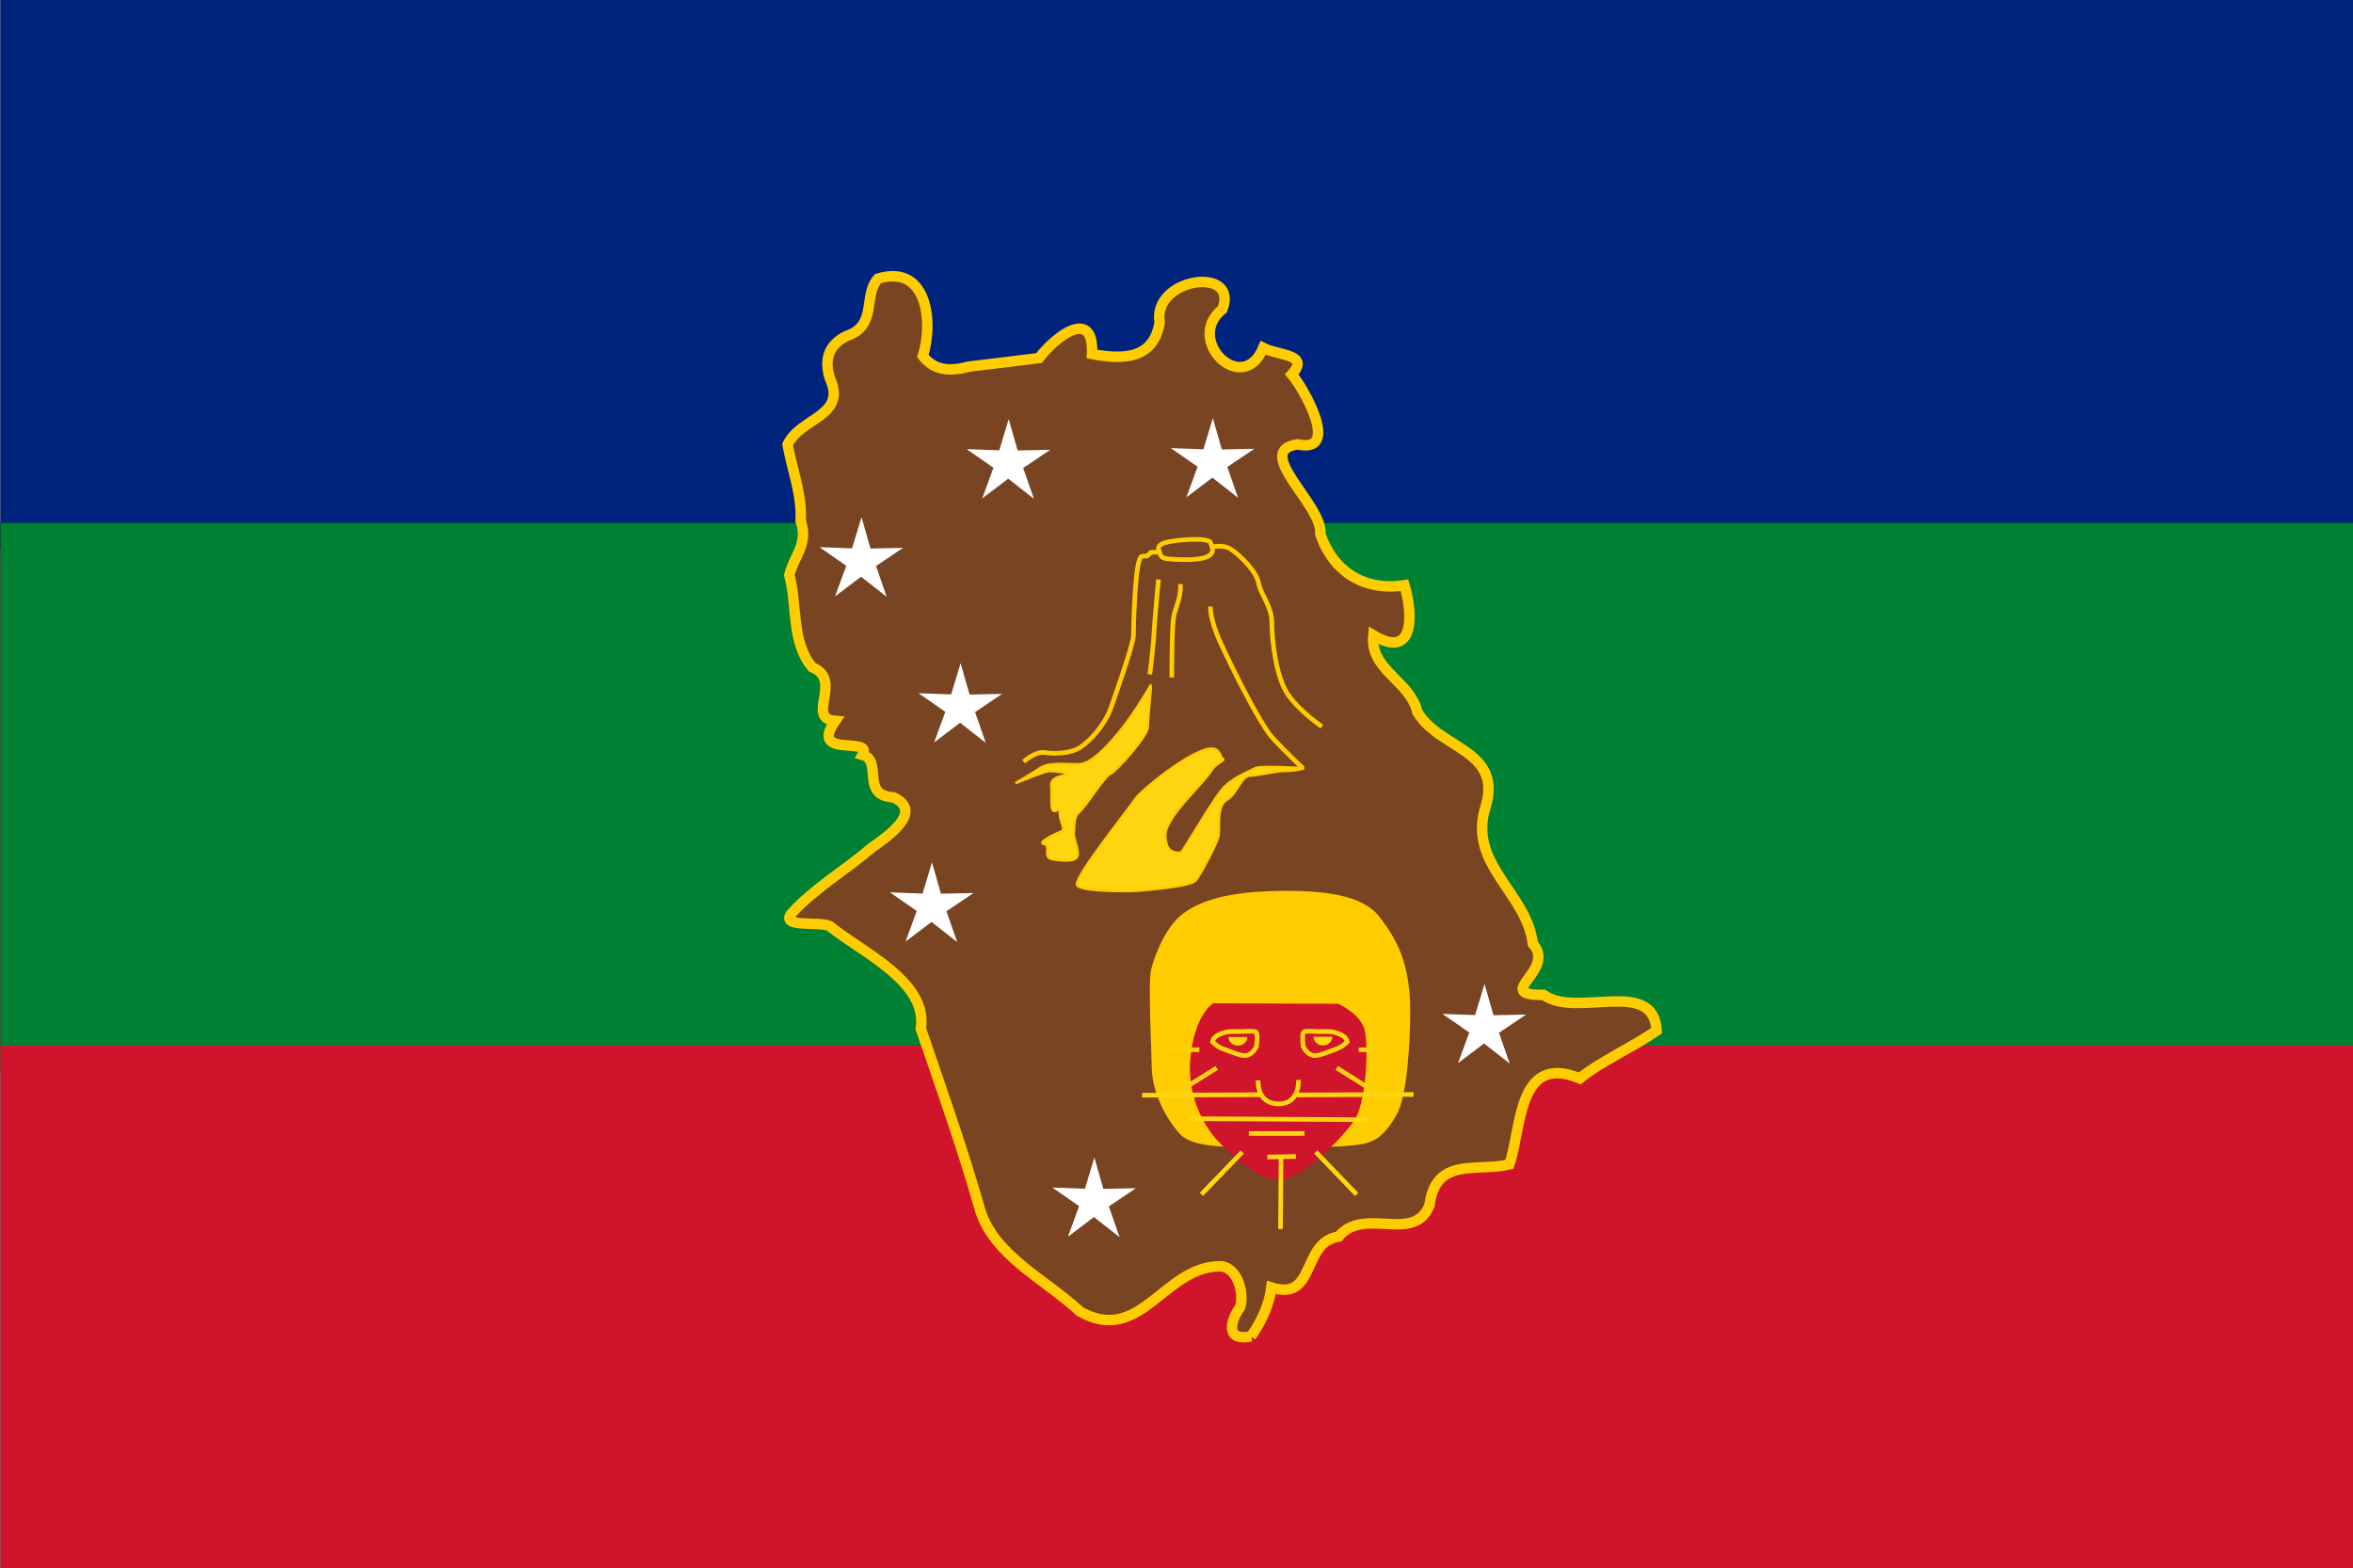 <?xml version="1.0" encoding="UTF-8" standalone="no"?>
<!-- Created with Inkscape (http://www.inkscape.org/) -->

<svg
   xmlns:dc="http://purl.org/dc/elements/1.1/"
   xmlns:cc="http://creativecommons.org/ns#"
   xmlns:rdf="http://www.w3.org/1999/02/22-rdf-syntax-ns#"
   xmlns:svg="http://www.w3.org/2000/svg"
   xmlns="http://www.w3.org/2000/svg"
   xmlns:sodipodi="http://sodipodi.sourceforge.net/DTD/sodipodi-0.dtd"
   xmlns:inkscape="http://www.inkscape.org/namespaces/inkscape"
   width="899.969"
   height="599.917"
   id="svg2"
   sodipodi:version="0.32"
   inkscape:version="0.48.2 r9819"
   version="1.0"
   sodipodi:docname="Flag_of_Amazonas_State.svg">
  <rect width="100%" height="100%" fill="#808080" stroke="none"/>
  <defs
     id="defs4" />
  <sodipodi:namedview
     id="base"
     pagecolor="#ffffff"
     bordercolor="#666666"
     borderopacity="1.0"
     inkscape:pageopacity="0.0"
     inkscape:pageshadow="2"
     inkscape:zoom="0.17486703"
     inkscape:cx="411.77745"
     inkscape:cy="196.70113"
     inkscape:document-units="px"
     inkscape:current-layer="layer1"
     borderlayer="top"
     inkscape:window-width="1280"
     inkscape:window-height="974"
     inkscape:window-x="-8"
     inkscape:window-y="-8"
     showgrid="false"
     fit-margin-top="0"
     fit-margin-left="0"
     fit-margin-right="0"
     fit-margin-bottom="0"
     inkscape:window-maximized="1" />
  <g
     inkscape:label="Calque 1"
     inkscape:groupmode="layer"
     id="layer1"
     transform="translate(-149.796,91.821)">
    <g
       id="g4268"
       transform="matrix(1,0,0,1,-677.172,314.19)">
      <g
         id="g12775"
         transform="translate(2571.552,-2094.251)">
        <rect
           style="fill:#00247d;fill-opacity:1"
           id="rect5621-740"
           height="210"
           width="900"
           x="-1744.417"
           y="1688.184" />
        <rect
           style="fill:#008033;fill-opacity:1;stroke:#000000;stroke-width:0.1;stroke-miterlimit:4;stroke-opacity:1;stroke-dasharray:none"
           id="rect5623-94"
           height="210"
           width="900"
           y="1888.184"
           x="-1744.417" />
        <rect
           style="fill:#cf142b;fill-opacity:1"
           id="rect5625-8"
           height="200"
           width="900"
           y="2088.184"
           x="-1744.417" />
      </g>
      <g
         transform="translate(-712.439,-662.552)"
         id="g4226">
        <path
           inkscape:connector-curvature="0"
           style="fill:#784421;fill-opacity:1;fill-rule:evenodd;stroke:#ffcc00;stroke-width:4;stroke-linecap:butt;stroke-linejoin:miter;stroke-miterlimit:4;stroke-opacity:1;stroke-dasharray:none"
           d="m 2017.887,767.704 c -9.493,1.988 -8.344,-5.426 -4.137,-11.215 1.772,-5.892 -1.502,-15.801 -7.886,-15.607 -21.33,0.149 -30.331,30.437 -53.451,17.256 -12.98,-12.215 -33.51,-21.527 -38.435,-39.809 -6.584,-23.055 -14.631,-45.66 -22.382,-68.341 2.884,-17.975 -22.676,-29.301 -34.872,-39.245 -4.047,-1.939 -18.788,0.809 -14.709,-4.692 8.845,-9.786 20.749,-16.638 30.793,-25.275 5.713,-4.039 20.222,-13.81 8.3,-19.282 -12.652,-0.549 -3.986,-14.081 -11.781,-16.207 4.221,-7.428 -20.702,1.709 -10.474,-13.014 -11.484,-0.939 3.225,-15.585 -8.786,-20.515 -8.118,-9.556 -5.64,-24.009 -8.755,-35.225 1.689,-7.266 7.426,-11.872 4.331,-20.745 0.554,-10.165 -3.251,-19.412 -5.001,-29.207 4.801,-10.343 22.869,-10.775 16.173,-25.319 -2.254,-7.201 -0.567,-12.785 6.393,-16.207 11.992,-4.023 6.154,-15.501 12.015,-21.95 19.125,-5.74 21.18,17.068 17.151,29.624 4.641,5.939 10.93,5.788 17.652,4.039 8.925,-1.112 17.856,-2.169 26.784,-3.259 6.836,-8.919 21.132,-19.263 20.269,-1.559 12.174,2.31 23.527,1.895 25.872,-12.047 -2.917,-17.068 30.435,-21.89 24.021,-5.104 -14.653,11.666 7.674,33.687 15.591,14.812 5.902,3.039 18.134,2.304 10.914,10.135 4.683,5.452 18.764,30.446 2.327,26.751 -17.657,2.371 9.744,23.298 8.588,34.251 4.925,14.794 17.227,21.957 32.197,19.668 3.127,10.279 4.334,28.843 -11.928,19.116 -1.411,13.32 14.041,17.314 16.822,29.271 8.252,14.239 32.4,14.377 26.25,35.921 -7.376,22.27 15.649,33.158 17.944,52.76 9.27,10.442 -16.017,19.658 4.155,19.611 12.463,9.034 42.158,-6.863 43.19,13.675 -9.787,6.64 -21.724,11.997 -29.388,18.235 -23.93,-9.834 -22.161,19.06 -26.912,32.888 -12.33,3.067 -28.111,-3.188 -30.577,15.646 -5.93,14.878 -25.001,0.229 -34.737,11.968 -14.477,2.298 -8.42,24.938 -25.726,19.489 -0.767,6.572 -3.966,13.356 -7.796,18.71 z"
           id="path1332" />
        <path
           inkscape:connector-curvature="0"
           style="fill:#ffcc00;fill-opacity:1;fill-rule:evenodd;stroke:none"
           d="m 2029.181,695.364 c -16.872,-0.252 -32.812,0.977 -38.477,-5.078 -5.793,-6.193 -10.547,-16.602 -10.742,-24.609 -0.195,-8.008 -1.367,-32.422 -0.391,-37.695 0.701,-3.783 4.85,-16.115 11.914,-21.68 6.992,-5.508 18.132,-8.626 36.328,-8.984 18.165,-0.358 32.812,1.562 39.258,9.961 6.445,8.398 11.719,17.578 11.719,35.938 0,11.916 -1.172,32.422 -5.078,39.453 -3.906,7.031 -7.422,9.961 -11.719,11.133 -4.297,1.172 -16.598,1.805 -32.812,1.563 z"
           id="path4000"
           sodipodi:nodetypes="cssssssssss" />
        <path
           inkscape:connector-curvature="0"
           style="fill:#cf142b;fill-opacity:1;fill-rule:evenodd;stroke:none"
           d="m 2029.181,707.864 c -10.441,0.432 -24.609,-15.625 -24.609,-15.625 0,0 -11.133,-11.719 -9.961,-29.492 1.172,-17.773 8.789,-22.461 8.789,-22.461 l 47.852,0.195 c 0,0 9.375,4.102 10.351,11.133 1.22,8.783 0,27.344 -4.297,33.594 -4.297,6.25 -19.628,22.305 -28.125,22.656 z"
           id="path3992"
           sodipodi:nodetypes="ccsccsss" />
        <path
           sodipodi:type="star"
           style="color:#000000;fill:#ffffff;fill-opacity:1;fill-rule:evenodd;stroke:none;stroke-width:8;marker:none;visibility:visible;display:inline;overflow:visible"
           id="path3083"
           sodipodi:sides="5"
           sodipodi:cx="320.70312"
           sodipodi:cy="136.40625"
           sodipodi:r1="16.801416"
           sodipodi:r2="5.9813046"
           sodipodi:arg1="0.95054684"
           sodipodi:arg2="1.5788654"
           inkscape:flatsided="false"
           inkscape:rounded="0"
           inkscape:randomized="0"
           d="m 330.469,150.078 -9.814,-7.691 -9.937,7.531 4.282,-11.71 -10.233,-7.123 12.46,0.454 3.612,-11.934 3.419,11.99 12.466,-0.252 -10.347,6.957 z"
           transform="translate(1604.377,297.239)" />
        <path
           sodipodi:type="star"
           style="color:#000000;fill:#ffffff;fill-opacity:1;fill-rule:evenodd;stroke:none;stroke-width:8;marker:none;visibility:visible;display:inline;overflow:visible"
           id="path3958"
           sodipodi:sides="5"
           sodipodi:cx="320.70312"
           sodipodi:cy="136.40625"
           sodipodi:r1="16.801416"
           sodipodi:r2="5.9813046"
           sodipodi:arg1="0.95054684"
           sodipodi:arg2="1.5788654"
           inkscape:flatsided="false"
           inkscape:rounded="0"
           inkscape:randomized="0"
           d="m 330.469,150.078 -9.814,-7.691 -9.937,7.531 4.282,-11.71 -10.233,-7.123 12.46,0.454 3.612,-11.934 3.419,11.99 12.466,-0.252 -10.347,6.957 z"
           transform="translate(1682.46,296.85)" />
        <path
           sodipodi:type="star"
           style="color:#000000;fill:#ffffff;fill-opacity:1;fill-rule:evenodd;stroke:none;stroke-width:8;marker:none;visibility:visible;display:inline;overflow:visible"
           id="path3960"
           sodipodi:sides="5"
           sodipodi:cx="320.70312"
           sodipodi:cy="136.40625"
           sodipodi:r1="16.801416"
           sodipodi:r2="5.9813046"
           sodipodi:arg1="0.95054684"
           sodipodi:arg2="1.5788654"
           inkscape:flatsided="false"
           inkscape:rounded="0"
           inkscape:randomized="0"
           d="m 330.469,150.078 -9.814,-7.691 -9.937,7.531 4.282,-11.71 -10.233,-7.123 12.46,0.454 3.612,-11.934 3.419,11.99 12.466,-0.252 -10.347,6.957 z"
           transform="translate(1548.085,334.741)" />
        <path
           sodipodi:type="star"
           style="color:#000000;fill:#ffffff;fill-opacity:1;fill-rule:evenodd;stroke:none;stroke-width:8;marker:none;visibility:visible;display:inline;overflow:visible"
           id="path3962"
           sodipodi:sides="5"
           sodipodi:cx="320.70312"
           sodipodi:cy="136.40625"
           sodipodi:r1="16.801416"
           sodipodi:r2="5.9813046"
           sodipodi:arg1="0.95054684"
           sodipodi:arg2="1.5788654"
           inkscape:flatsided="false"
           inkscape:rounded="0"
           inkscape:randomized="0"
           d="m 330.469,150.078 -9.814,-7.691 -9.937,7.531 4.282,-11.71 -10.233,-7.123 12.46,0.454 3.612,-11.934 3.419,11.99 12.466,-0.252 -10.347,6.957 z"
           transform="translate(1585.975,390.6)" />
        <path
           sodipodi:type="star"
           style="color:#000000;fill:#ffffff;fill-opacity:1;fill-rule:evenodd;stroke:none;stroke-width:8;marker:none;visibility:visible;display:inline;overflow:visible"
           id="path3964"
           sodipodi:sides="5"
           sodipodi:cx="320.70312"
           sodipodi:cy="136.40625"
           sodipodi:r1="16.801416"
           sodipodi:r2="5.9813046"
           sodipodi:arg1="0.95054684"
           sodipodi:arg2="1.5788654"
           inkscape:flatsided="false"
           inkscape:rounded="0"
           inkscape:randomized="0"
           d="m 330.469,150.078 -9.814,-7.691 -9.937,7.531 4.282,-11.71 -10.233,-7.123 12.46,0.454 3.612,-11.934 3.419,11.99 12.466,-0.252 -10.347,6.957 z"
           transform="translate(1575.038,466.772)" />
        <path
           sodipodi:type="star"
           style="color:#000000;fill:#ffffff;fill-opacity:1;fill-rule:evenodd;stroke:none;stroke-width:8;marker:none;visibility:visible;display:inline;overflow:visible"
           id="path3966"
           sodipodi:sides="5"
           sodipodi:cx="320.70312"
           sodipodi:cy="136.40625"
           sodipodi:r1="16.801416"
           sodipodi:r2="5.9813046"
           sodipodi:arg1="0.95054684"
           sodipodi:arg2="1.5788654"
           inkscape:flatsided="false"
           inkscape:rounded="0"
           inkscape:randomized="0"
           d="m 330.469,150.078 -9.814,-7.691 -9.937,7.531 4.282,-11.71 -10.233,-7.123 12.46,0.454 3.612,-11.934 3.419,11.99 12.466,-0.252 -10.347,6.957 z"
           transform="translate(1637.147,579.663)" />
        <path
           sodipodi:type="star"
           style="color:#000000;fill:#ffffff;fill-opacity:1;fill-rule:evenodd;stroke:none;stroke-width:8;marker:none;visibility:visible;display:inline;overflow:visible"
           id="path3968"
           sodipodi:sides="5"
           sodipodi:cx="320.70312"
           sodipodi:cy="136.40625"
           sodipodi:r1="16.801416"
           sodipodi:r2="5.9813046"
           sodipodi:arg1="0.95054684"
           sodipodi:arg2="1.5788654"
           inkscape:flatsided="false"
           inkscape:rounded="0"
           inkscape:randomized="0"
           d="m 330.469,150.078 -9.814,-7.691 -9.937,7.531 4.282,-11.71 -10.233,-7.123 12.46,0.454 3.612,-11.934 3.419,11.99 12.466,-0.252 -10.347,6.957 z"
           transform="translate(1786.366,513.256)" />
        <g
           id="g8420"
           transform="translate(1604.767,298.411)"
           style="stroke:#ffcc00;stroke-opacity:1">
          <path
             inkscape:connector-curvature="0"
             id="path6650"
             d="m 374.805,220.195 c 0,0 -5.859,10.352 -12.109,17.969 -6.25,7.617 -11.328,12.109 -15.234,12.305 -3.906,0.195 -11.328,-0.977 -14.844,1.367 -3.516,2.344 -9.57,5.859 -9.57,5.859 0,0 11.133,-4.688 13.086,-4.688 1.953,0 7.422,0.586 6.445,1.367 -0.977,0.781 -6.25,0.586 -5.859,4.492 0.391,3.906 -0.391,8.984 0.977,9.375 1.367,0.391 2.344,-1.953 2.344,1.172 0,3.125 2.539,6.055 0.391,6.836 -2.148,0.781 -9.375,4.297 -6.445,4.688 2.93,0.391 -0.781,5.273 3.32,5.859 4.102,0.586 8.594,0.977 9.375,-1.172 0.781,-2.148 -1.758,-7.422 -1.367,-9.18 0.391,-1.758 -0.391,-5.664 2.148,-7.812 2.539,-2.148 9.57,-13.672 11.914,-14.648 2.344,-0.977 14.258,-14.453 14.258,-17.773 0,-3.32 1.367,-15.82 1.172,-16.016 z"
             style="fill:#ffd610;fill-opacity:1;fill-rule:evenodd;stroke:#ffcc00;stroke-opacity:1" />
          <path
             inkscape:connector-curvature="0"
             sodipodi:nodetypes="csscssssscssssssssc"
             id="path6652"
             d="m 400.195,245.195 c -4.688,-4.688 -29.102,15.039 -31.445,18.75 -2.344,3.711 -23.828,30.273 -22.07,32.812 1.758,2.539 21.289,2.148 21.289,2.148 0,0 21.875,-1.367 24.023,-4.102 2.148,-2.734 7.812,-13.672 8.594,-16.602 0.781,-2.93 -0.977,-11.719 3.125,-14.062 4.102,-2.344 5.664,-9.375 8.984,-9.375 3.32,0 9.18,-1.758 13.086,-1.758 3.906,0 7.617,-0.977 7.617,-0.977 0,0 -16.602,-1.172 -18.75,0 -2.148,1.172 -8.984,3.711 -12.695,8.203 -3.711,4.492 -14.648,23.242 -15.43,23.828 -0.781,0.586 -4.834,0.439 -5.664,-2.93 -0.83,-3.369 -1.172,-5.078 2.344,-10.547 3.516,-5.469 12.305,-13.867 14.453,-17.383 2.148,-3.516 5.664,-4.102 4.688,-4.883 -0.977,-0.781 -0.195,0.781 -0.781,-0.977 -0.586,-1.758 -1.758,-2.344 -1.367,-2.148 z"
             style="fill:#ffd610;fill-opacity:1;fill-rule:evenodd;stroke:#ffcc00;stroke-opacity:1" />
          <g
             style="fill:none;stroke:#ffcc00;stroke-width:1.772;stroke-miterlimit:4;stroke-opacity:1;stroke-dasharray:none"
             id="g6666">
            <path
               inkscape:connector-curvature="0"
               style="fill:none;stroke:#ffcc00;stroke-width:1.772;stroke-linecap:butt;stroke-linejoin:miter;stroke-miterlimit:4;stroke-opacity:1;stroke-dasharray:none"
               d="m 326.172,249.492 c 0,0 4.297,-4.102 8.203,-3.516 3.906,0.586 9.961,0.391 13.672,-2.148 3.711,-2.539 9.18,-8.398 11.523,-15.039 2.344,-6.641 8.594,-24.414 8.594,-27.734 0,-3.32 0.586,-29.492 3.125,-30.078 2.539,-0.586 1.562,0.391 2.539,-0.586 0.977,-0.977 0.977,-0.977 0.977,-0.977 l 3.711,-0.195"
               id="path6654" />
            <path
               inkscape:connector-curvature="0"
               style="fill:none;stroke:#ffcc00;stroke-width:1.772;stroke-linecap:butt;stroke-linejoin:miter;stroke-miterlimit:4;stroke-opacity:1;stroke-dasharray:none"
               d="m 377.734,179.766 c 0,0 -1.562,16.602 -1.758,21.094 -0.195,4.492 -1.562,15.234 -1.562,15.234"
               id="path6656" />
            <path
               inkscape:connector-curvature="0"
               style="fill:none;stroke:#ffcc00;stroke-width:1.772;stroke-linecap:butt;stroke-linejoin:miter;stroke-miterlimit:4;stroke-opacity:1;stroke-dasharray:none"
               d="m 386.133,181.523 c 0.195,6.641 -2.148,8.398 -2.734,13.672 -0.586,5.273 -0.586,22.07 -0.586,22.07"
               id="path6658" />
            <path
               inkscape:connector-curvature="0"
               style="fill:none;stroke:#ffcc00;stroke-width:1.772;stroke-linecap:butt;stroke-linejoin:miter;stroke-miterlimit:4;stroke-opacity:1;stroke-dasharray:none"
               d="m 397.656,190.117 c 0,0 -0.586,4.297 3.906,14.062 4.492,9.766 15.039,31.055 19.922,36.328 4.883,5.273 11.523,11.523 11.523,11.523"
               id="path6660" />
            <path
               inkscape:connector-curvature="0"
               style="fill:none;stroke:#ffcc00;stroke-width:1.772;stroke-linecap:butt;stroke-linejoin:miter;stroke-miterlimit:4;stroke-opacity:1;stroke-dasharray:none"
               d="m 397.852,167.461 c 0,0 4.297,-1.367 7.617,0.781 3.32,2.148 9.766,8.398 10.547,12.891 0.781,4.492 5.078,8.789 5.078,15.234 0,6.445 1.562,20.898 6.25,27.539 4.688,6.641 12.891,12.109 12.891,12.109"
               id="path6662" />
            <path
               inkscape:connector-curvature="0"
               style="fill:none;stroke:#ffcc00;stroke-width:1.772;stroke-linecap:butt;stroke-linejoin:miter;stroke-miterlimit:4;stroke-opacity:1;stroke-dasharray:none"
               d="m 378.125,169.023 c 0,0 -1.758,-2.148 2.148,-3.32 3.906,-1.172 16.797,-2.148 17.383,0 0.586,2.148 1.953,3.906 -1.562,5.469 -3.516,1.562 -13.281,0.977 -15.625,0.586 -2.344,-0.391 -2.344,-2.734 -2.344,-2.734 z"
               id="path6664" />
          </g>
        </g>
        <g
           id="g9318"
           transform="translate(1604.767,298.411)">
          <g
             id="g4888">
            <g
               id="g4002"
               style="fill:none;stroke:#ffd610;stroke-width:1.772;stroke-miterlimit:4;stroke-opacity:1;stroke-dasharray:none">
              <path
                 inkscape:connector-curvature="0"
                 sodipodi:nodetypes="ccccccccc"
                 id="path3970"
                 d="m 403.314,352.954 c 2.73,-0.565 5.311,-0.095 8.086,-0.342 1.09,-0.074 2.197,-0.109 3.278,0.066 0.819,0.389 0.696,1.469 0.761,2.23 0.011,1.179 -0.04,2.379 -0.244,3.534 -0.82,1.656 -2.268,3.232 -4.197,3.451 -1.932,-0.033 -3.737,-0.823 -5.527,-1.467 -2.505,-0.989 -4.606,-1.274 -7.115,-3.832 0.506,-2.295 3.049,-3.046 4.957,-3.64 z"
                 style="fill:none;stroke:#ffd610;stroke-width:1.772;stroke-linecap:butt;stroke-linejoin:miter;stroke-miterlimit:4;stroke-opacity:1;stroke-dasharray:none" />
              <path
                 inkscape:connector-curvature="0"
                 sodipodi:nodetypes="ccccccccc"
                 id="path3974"
                 d="m 444.991,352.954 c -2.73,-0.565 -5.311,-0.095 -8.086,-0.342 -1.09,-0.074 -2.197,-0.109 -3.278,0.066 -0.819,0.389 -0.696,1.469 -0.761,2.23 -0.011,1.179 0.04,2.379 0.244,3.534 0.82,1.656 2.268,3.232 4.197,3.451 1.932,-0.033 3.737,-0.823 5.527,-1.467 2.505,-0.989 4.606,-1.274 7.115,-3.832 -0.506,-2.295 -3.049,-3.046 -4.957,-3.64 z"
                 style="fill:none;stroke:#ffd610;stroke-width:1.772;stroke-linecap:butt;stroke-linejoin:miter;stroke-miterlimit:4;stroke-opacity:1;stroke-dasharray:none" />
              <path
                 inkscape:connector-curvature="0"
                 id="path3976"
                 d="m 415.82,371.367 c 0,0 -0.586,8.984 7.812,8.984 8.398,0 7.617,-9.18 7.617,-9.18"
                 style="fill:none;stroke:#ffd610;stroke-width:1.772;stroke-linecap:butt;stroke-linejoin:miter;stroke-miterlimit:4;stroke-opacity:1;stroke-dasharray:none" />
              <path
                 inkscape:connector-curvature="0"
                 id="path3978"
                 d="m 412.305,391.68 21.289,0"
                 style="fill:none;stroke:#ffd610;stroke-width:1.772;stroke-linecap:butt;stroke-linejoin:miter;stroke-miterlimit:4;stroke-opacity:1;stroke-dasharray:none" />
              <path
                 inkscape:connector-curvature="0"
                 id="path3980"
                 d="m 419.336,400.664 10.938,-0.195"
                 style="fill:none;stroke:#ffd610;stroke-width:1.772;stroke-linecap:butt;stroke-linejoin:miter;stroke-miterlimit:4;stroke-opacity:1;stroke-dasharray:none" />
              <path
                 inkscape:connector-curvature="0"
                 id="path3982"
                 d="m 424.609,400.469 -0.195,27.734"
                 style="fill:none;stroke:#ffd610;stroke-width:1.772;stroke-linecap:butt;stroke-linejoin:miter;stroke-miterlimit:4;stroke-opacity:1;stroke-dasharray:none" />
              <path
                 inkscape:connector-curvature="0"
                 id="path3984"
                 d="m 409.766,398.76 -15.625,16.211"
                 style="fill:none;stroke:#ffd610;stroke-width:1.772;stroke-linecap:butt;stroke-linejoin:miter;stroke-miterlimit:4;stroke-opacity:1;stroke-dasharray:none" />
              <path
                 inkscape:connector-curvature="0"
                 id="path3986"
                 d="m 437.891,398.76 15.625,16.211"
                 style="fill:none;stroke:#ffd610;stroke-width:1.772;stroke-linecap:butt;stroke-linejoin:miter;stroke-miterlimit:4;stroke-opacity:1;stroke-dasharray:none" />
              <path
                 inkscape:connector-curvature="0"
                 id="path3988"
                 d="m 417.383,376.836 -45.898,0.195"
                 style="fill:none;stroke:#ffd610;stroke-width:1.772;stroke-linecap:butt;stroke-linejoin:miter;stroke-miterlimit:4;stroke-opacity:1;stroke-dasharray:none" />
              <path
                 inkscape:connector-curvature="0"
                 id="path3990"
                 d="m 475.293,376.738 -45.898,0.195"
                 style="fill:none;stroke:#ffd610;stroke-width:1.772;stroke-linecap:butt;stroke-linejoin:miter;stroke-miterlimit:4;stroke-opacity:1;stroke-dasharray:none" />
              <path
                 inkscape:connector-curvature="0"
                 id="path3994"
                 d="m 389.844,386.016 68.555,0.391"
                 style="fill:none;stroke:#ffd610;stroke-width:1.772;stroke-linecap:butt;stroke-linejoin:miter;stroke-miterlimit:4;stroke-opacity:1;stroke-dasharray:none" />
            </g>
            <path
               sodipodi:type="arc"
               style="color:#000000;fill:#ffd610;fill-opacity:1;fill-rule:evenodd;stroke:none;stroke-width:8;marker:none;visibility:visible;display:inline;overflow:visible"
               id="path3996"
               sodipodi:cx="408.69141"
               sodipodi:cy="358.47656"
               sodipodi:rx="3.6132812"
               sodipodi:ry="3.3203125"
               d="m 412.305,358.489 c -0.008,1.834 -1.632,3.315 -3.627,3.308 -1.989,-0.007 -3.598,-1.49 -3.599,-3.317 l 3.613,-0.003 z"
               sodipodi:start="0.0038222328"
               sodipodi:end="3.1406509"
               transform="translate(-0.586,-3.711)" />
            <path
               sodipodi:type="arc"
               style="color:#000000;fill:#ffd610;fill-opacity:1;fill-rule:evenodd;stroke:none;stroke-width:8;marker:none;visibility:visible;display:inline;overflow:visible"
               id="path3998"
               sodipodi:cx="408.69141"
               sodipodi:cy="358.47656"
               sodipodi:rx="3.6132812"
               sodipodi:ry="3.3203125"
               d="m 412.305,358.489 c -0.008,1.834 -1.632,3.315 -3.627,3.308 -1.989,-0.007 -3.598,-1.49 -3.599,-3.317 l 3.613,-0.003 z"
               sodipodi:start="0.0038222328"
               sodipodi:end="3.1406509"
               transform="translate(31.934,-3.809)" />
          </g>
          <path
             inkscape:connector-curvature="0"
             id="path8437"
             d="m 393.359,359.648 -11.328,0"
             style="fill:#fcd00f;fill-opacity:1;fill-rule:evenodd;stroke:#fcd00f;stroke-width:1.772;stroke-linecap:butt;stroke-linejoin:miter;stroke-miterlimit:4;stroke-opacity:1;stroke-dasharray:none" />
          <path
             inkscape:connector-curvature="0"
             id="path8439"
             d="m 454.297,359.648 8.203,0"
             style="fill:#fcd00f;fill-opacity:1;fill-rule:evenodd;stroke:#fcd00f;stroke-width:1.772;stroke-linecap:butt;stroke-linejoin:miter;stroke-miterlimit:4;stroke-opacity:1;stroke-dasharray:none" />
          <path
             inkscape:connector-curvature="0"
             id="path8441"
             d="m 400,366.582 -16.797,10.547"
             style="fill:#fcd00f;fill-opacity:1;fill-rule:evenodd;stroke:#fcd00f;stroke-width:1.772;stroke-linecap:butt;stroke-linejoin:miter;stroke-miterlimit:4;stroke-opacity:1;stroke-dasharray:none" />
          <path
             inkscape:connector-curvature="0"
             id="path8443"
             d="m 445.898,366.582 16.797,10.547"
             style="fill:#fcd00f;fill-opacity:1;fill-rule:evenodd;stroke:#fcd00f;stroke-width:1.772;stroke-linecap:butt;stroke-linejoin:miter;stroke-miterlimit:4;stroke-opacity:1;stroke-dasharray:none" />
        </g>
      </g>
    </g>
  </g>
</svg>

